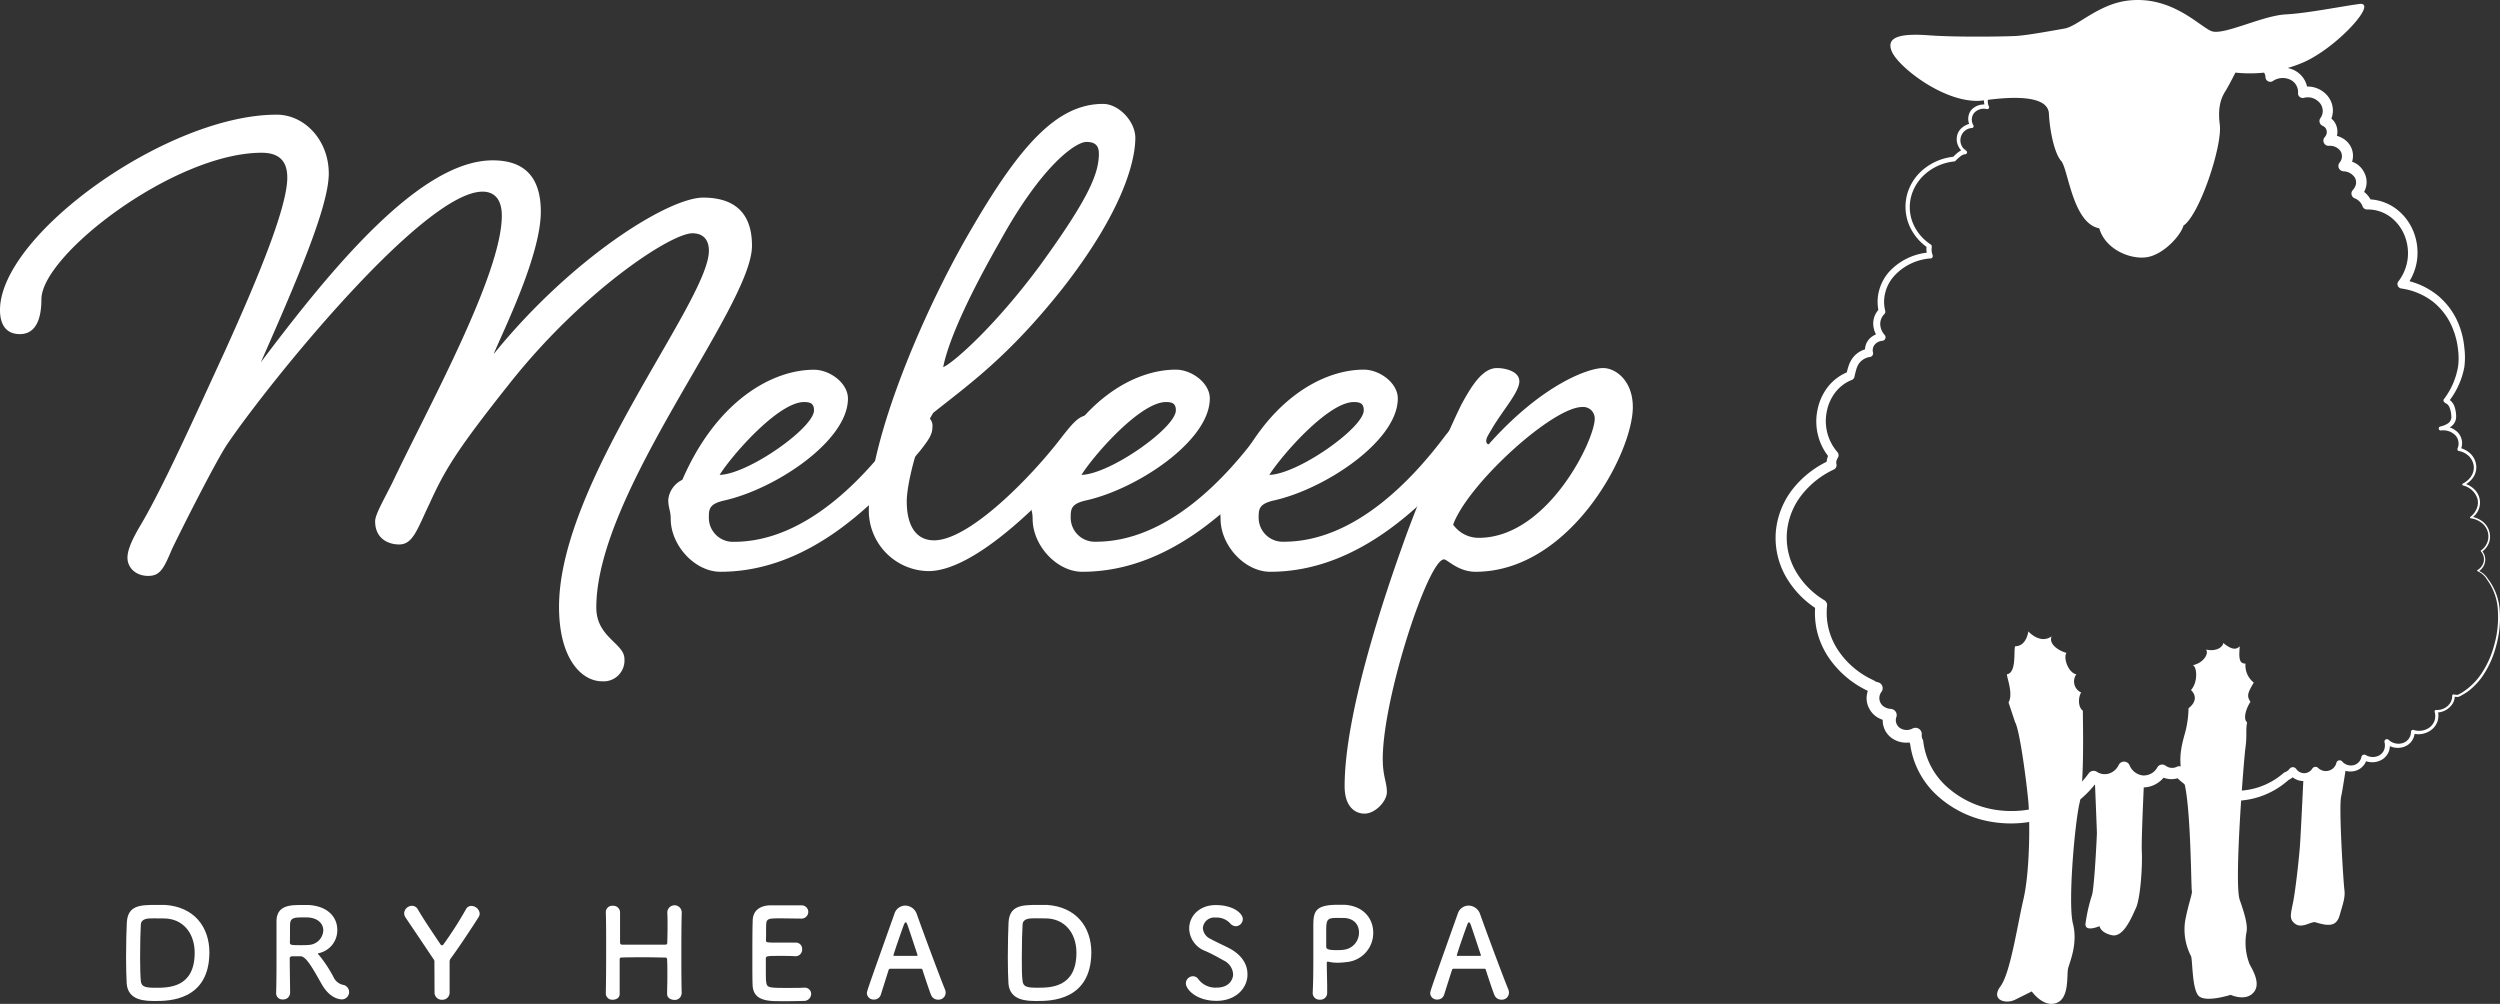 <svg xmlns="http://www.w3.org/2000/svg" viewBox="0 0 519.96 208.79">
  <rect x="0" y="0" width="519.96" height="208.79" fill="#333333" stroke="none"/>
  <defs>
    <style>
.cls-1 {
  fill: #fff;
}
    </style>
  </defs>
  <title>logo</title>
  <g id="レイヤー_2" data-name="レイヤー 2">
    <g id="レイヤー_1-2" data-name="レイヤー 1">
      <path class="cls-1"
        d="M441.64,159.74a4.51,4.51,0,0,1-3.85,2.62,4.21,4.21,0,0,1-2.11-.49c.23,5.75.44,11,.44,11.35,0,.69-.52,11.16-1,12.88a34.57,34.57,0,0,0-1.37,6c-.17,1.89,2.92.52,2.92.52s.17,1.37,2.58,1.89,4.12-3.78,5-5.67,1.38-8.41,1.21-11.85c-.08-1.58.17-8,.46-14.43h-.09A4.54,4.54,0,0,1,441.64,159.74Z" />
      <path class="cls-1"
        d="M484.11,161.08a3.15,3.15,0,0,1-2.58-.81,2.77,2.77,0,0,1-2.14,1.36c-.1,0-.2,0-.3,0-.3,6.4-.64,13-.73,14.18-.17,2.4-.86,8.76-1.37,11.5s-1,3.78.34,4.81,3.09-.34,4.12-.34c2.75.86,4.47,1,5.15-1.38s1.21-3.77,1-5.32-1.2-17.17-.68-19.4c.19-.84.58-3.24,1-6a3.17,3.17,0,0,1-1.35-.88A3,3,0,0,1,484.11,161.08Z" />
      <path class="cls-1"
        d="M517.29,120.6a4.23,4.23,0,0,0-2-1.8.14.14,0,0,1-.07-.17.13.13,0,0,1,.06-.07,2.69,2.69,0,0,0,1.3-1.77,2.45,2.45,0,0,0-.59-2.1.14.14,0,0,1,0-.2h0a3.72,3.72,0,0,0,1.37-1.8,3.47,3.47,0,0,0,0-2.25,3.62,3.62,0,0,0-1.36-1.8,4.71,4.71,0,0,0-2.13-.84.18.18,0,0,1-.14-.19.2.2,0,0,1,.06-.11,4.05,4.05,0,0,0,1.31-1.68,3.27,3.27,0,0,0,.17-2.09,4.13,4.13,0,0,0-3-2.76.22.22,0,0,1,0-.42h0A4.39,4.39,0,0,0,514,99a3.21,3.21,0,0,0,.48-2.21,3.49,3.49,0,0,0-1.07-2,4.15,4.15,0,0,0-2.05-1,.33.33,0,0,1-.25-.39.16.16,0,0,1,0-.08,2.53,2.53,0,0,0-.51-2.86,3.59,3.59,0,0,0-2.92-.93.41.41,0,0,1-.46-.37.42.42,0,0,1,.31-.45h0a4.69,4.69,0,0,0,1.66-.69,1.58,1.58,0,0,0,.65-1.36,5.42,5.42,0,0,0-.32-1.77,2.08,2.08,0,0,0-.39-.69,1.56,1.56,0,0,0-.28-.23,1.67,1.67,0,0,1-.55-.41.44.44,0,0,1,0-.55l0,0a15.39,15.39,0,0,0,2.95-6.84,14.14,14.14,0,0,0-.05-3.73,16,16,0,0,0-.88-3.63,13.57,13.57,0,0,0-4.23-6A13.93,13.93,0,0,0,499.41,60a.93.93,0,0,1-.77-1.05.9.9,0,0,1,.18-.41v0a9.76,9.76,0,0,0,1.93-4.66,9.86,9.86,0,0,0-.68-5A9,9,0,0,0,497,45a7.84,7.84,0,0,0-4.65-1.43,1,1,0,0,1-1-.72h0a2.84,2.84,0,0,0-1.63-1.61,1.07,1.07,0,0,1-.57-1.41,1.53,1.53,0,0,1,.19-.3l0,0a2.6,2.6,0,0,0,.66-1.24,2.1,2.1,0,0,0-.19-1.28,2.91,2.91,0,0,0-2.4-1.38h0a1.12,1.12,0,0,1-1.06-1.18,1.06,1.06,0,0,1,.24-.62,2.06,2.06,0,0,0,.2-2.4,2.67,2.67,0,0,0-2.4-1.1,1.09,1.09,0,0,1-1.16-1,1.12,1.12,0,0,1,.28-.81,1.52,1.52,0,0,0,.4-1.32,1.07,1.07,0,0,0-.11-.33,1.51,1.51,0,0,0-.09-.18.41.41,0,0,0-.07-.11,1.8,1.8,0,0,0-.61-.43,1.08,1.08,0,0,1-.51-1.44.86.86,0,0,1,.1-.16,2.51,2.51,0,0,0,.47-1.58,2.6,2.6,0,0,0-.62-1.57,3.35,3.35,0,0,0-1.48-1,3.14,3.14,0,0,0-1.77-.06h0a1,1,0,0,1-1.26-.75,1.73,1.73,0,0,1,0-.32,2.86,2.86,0,0,0-1.74-2.75,3.66,3.66,0,0,0-3.49.33h0a1,1,0,0,1-1.55-.8,1.77,1.77,0,0,0-.68-1.36,2,2,0,0,0-.74-.34,2.21,2.21,0,0,0-.85,0h0a.92.92,0,0,1-1.06-.79,3.06,3.06,0,0,0-2.5-2.48,3.69,3.69,0,0,0-3.5,1.33v0a.86.86,0,0,1-1.21.14.83.83,0,0,1-.31-.51,3,3,0,0,0-.84-1.55,3.23,3.23,0,0,0-1.59-.86,3.56,3.56,0,0,0-3.41,1.16h0a.77.77,0,0,1-1.09.08.8.8,0,0,1-.27-.53,3.15,3.15,0,0,0-.79-1.86,3.26,3.26,0,0,0-1.77-1,3.43,3.43,0,0,0-3.65,1.56h0a.66.66,0,0,1-.91.24l-.1-.07a2.29,2.29,0,0,0-1.23-.54,2.52,2.52,0,0,0-1.37.22,2.64,2.64,0,0,0-1.43,2.31h0a.6.6,0,0,1-.54.58l-.46.05h0a.6.6,0,0,1-.65-.53v-.07h0v.07a3.7,3.7,0,0,0-.87-2,3.55,3.55,0,0,0-1.88-1.1A3.27,3.27,0,0,0,433.62,10a.48.48,0,0,1-.63.27l0,0a2.94,2.94,0,0,0-2.13-.22,2.67,2.67,0,0,0-1.68,1.3.48.48,0,0,1-.6.22,3.31,3.31,0,0,0-1.24-.25,2.64,2.64,0,0,0-1.19.31,2.48,2.48,0,0,0-1.35,1.95.46.46,0,0,1-.49.41l-.1,0a2.63,2.63,0,0,0-2.2.19,2.31,2.31,0,0,0-1.15,1.82.42.42,0,0,1-.45.4.32.32,0,0,1-.16,0,2.56,2.56,0,0,0-2.29.06,2.12,2.12,0,0,0-.78.82,2.07,2.07,0,0,0-.24,1.12.41.41,0,0,1-.37.44h-.12a2.81,2.81,0,0,0-1.35.07,2.68,2.68,0,0,0-1.13.72,2.31,2.31,0,0,0-.3,2.52h0a.39.39,0,0,1-.44.54,2.7,2.7,0,0,0-2.69.86l0,0a2.26,2.26,0,0,0-.12,2.49.38.38,0,0,1-.12.53.3.3,0,0,1-.15.05h0a2.56,2.56,0,0,0-1.21,4.73.39.39,0,0,1,.09.57.41.41,0,0,1-.38.16,1.88,1.88,0,0,0-.95.47,10.36,10.36,0,0,0-1,.91.42.42,0,0,1-.25.12h0a10.86,10.86,0,0,0-5.5,2.17,9.56,9.56,0,0,0-3.37,4.79,8.84,8.84,0,0,0,.25,5.81,9.77,9.77,0,0,0,3.72,4.49.54.54,0,0,1,.23.53h0a3.33,3.33,0,0,0,.17,1.68.54.54,0,0,1-.32.7l-.14,0h0a11.35,11.35,0,0,0-7.33,3.43,8.23,8.23,0,0,0-2,3.48,7.6,7.6,0,0,0-.06,4,.7.7,0,0,1-.17.65h0a2.89,2.89,0,0,0-.87,2.16,3.54,3.54,0,0,0,.94,2.22.74.74,0,0,1-.07,1,.7.7,0,0,1-.42.19h0a2.34,2.34,0,0,0-1.59.79,1.82,1.82,0,0,0-.38,1.58.78.78,0,0,1-.57,1h-.08a3.41,3.41,0,0,0-2.24,1.34,4.26,4.26,0,0,0-.58,1.27c-.14.49-.27,1-.38,1.54a.85.85,0,0,1-.52.61h0a8.11,8.11,0,0,0-3.5,2.66,9.49,9.49,0,0,0-1.76,4.09A9.83,9.83,0,0,0,382.13,94a1,1,0,0,1,.1,1.23h0a1.66,1.66,0,0,0-.17.32,1.69,1.69,0,0,0-.11.34,1.35,1.35,0,0,0,0,.63,1,1,0,0,1-.56,1.14h0a18.3,18.3,0,0,0-6.69,5.31,14.6,14.6,0,0,0-3.05,7.77,14,14,0,0,0,1.86,8.1,17,17,0,0,0,5.93,6A1.17,1.17,0,0,1,380,126v0a14,14,0,0,0,.33,4.79,14.37,14.37,0,0,0,1.94,4.41,17.58,17.58,0,0,0,7.36,6.26,1.18,1.18,0,0,1,.19.11h0a1.79,1.79,0,0,0,.72.32,1.27,1.27,0,0,1,1,1.52,1.32,1.32,0,0,1-.2.45v0a2.13,2.13,0,0,0-.22,2.32,2.07,2.07,0,0,0,.85.88,3,3,0,0,0,1.3.38,1.3,1.3,0,0,1,1.21,1.39,1.37,1.37,0,0,1-.08.35v0a1.86,1.86,0,0,0,0,1.21,1.92,1.92,0,0,0,.29.57,1.8,1.8,0,0,0,.44.43,2.56,2.56,0,0,0,2.63.14,1.32,1.32,0,0,1,1.79.54,1.28,1.28,0,0,1,.14.76h0a1.71,1.71,0,0,0,.18.93,1.16,1.16,0,0,1,.14.47,15.09,15.09,0,0,0,4.91,9.41,19.62,19.62,0,0,0,9.82,4.74,21.6,21.6,0,0,0,11-1,18.17,18.17,0,0,0,8.67-6.53v0a1.25,1.25,0,0,1,1.7-.33,3,3,0,0,0,2.54.36,3.37,3.37,0,0,0,2-1.77h0a1.24,1.24,0,0,1,1.66-.58,1.19,1.19,0,0,1,.6.63,3.41,3.41,0,0,0,2.78,2.12,3.22,3.22,0,0,0,3-1.67v0a1.16,1.16,0,0,1,1.58-.45l.13.08a2.36,2.36,0,0,0,1.15.46,2.21,2.21,0,0,0,1.22-.23h0a1.13,1.13,0,0,1,1.33.28,14.31,14.31,0,0,0,10.14,4.7,15,15,0,0,0,10.7-3.67l0,0a.69.69,0,0,1,.24-.15,2.2,2.2,0,0,0,1-.72l0,0a.86.86,0,0,1,1.2-.18,1,1,0,0,1,.2.2,2,2,0,0,0,1.68.88,2,2,0,0,0,1.65-.94v0a.78.78,0,0,1,1.07-.27l.14.11a2.32,2.32,0,0,0,2.21.58,2.22,2.22,0,0,0,1.6-1.63v0a.7.7,0,0,1,.84-.51.73.73,0,0,1,.36.22,2.43,2.43,0,0,0,2.32.79,2.17,2.17,0,0,0,1.68-1.71h0a.61.61,0,0,1,.71-.49.5.5,0,0,1,.2.08,2.9,2.9,0,0,0,1.47.4,2.71,2.71,0,0,0,1.45-.4,2.28,2.28,0,0,0,.92-1.15,2.62,2.62,0,0,0,.06-1.52v0a.51.51,0,0,1,.37-.62.49.49,0,0,1,.48.12,3,3,0,0,0,2.93.68,2.42,2.42,0,0,0,1.72-2.31h0a.41.41,0,0,1,.4-.43.32.32,0,0,1,.14,0,3.69,3.69,0,0,0,3.39-.56,3.13,3.13,0,0,0,1-1.43,3.32,3.32,0,0,0,0-1.77h0a.32.32,0,0,1,.24-.39h.09a3.26,3.26,0,0,0,2.3-.77,2.92,2.92,0,0,0,.77-1,3,3,0,0,0,.25-1.21h0a.27.27,0,0,1,.27-.26h0a4.44,4.44,0,0,0,.82.1,1.68,1.68,0,0,0,.34-.15c.13-.07.26-.12.38-.2a11.16,11.16,0,0,0,1.45-1,13.6,13.6,0,0,0,2.44-2.53,19.41,19.41,0,0,0,3-6.37,21.14,21.14,0,0,0,.81-7A11.78,11.78,0,0,0,517.29,120.6Zm.21-.14a12,12,0,0,1,2.41,6.72,21.38,21.38,0,0,1-.75,7.16,20,20,0,0,1-3,6.54,14.53,14.53,0,0,1-2.5,2.64,10.38,10.38,0,0,1-1.51,1,4,4,0,0,1-.4.22,2,2,0,0,1-.48.21,3.54,3.54,0,0,1-1-.09l.29-.27a3.46,3.46,0,0,1-.28,1.44,3.55,3.55,0,0,1-.9,1.16,3.88,3.88,0,0,1-2.7,1l.32-.41a3.89,3.89,0,0,1,0,2.14,3.82,3.82,0,0,1-1.21,1.8,4.48,4.48,0,0,1-4.11.8l.54-.42a3.31,3.31,0,0,1-2.26,3.24,4,4,0,0,1-3.92-.81l.85-.53a3.67,3.67,0,0,1,0,2.15,3.42,3.42,0,0,1-1.32,1.74,4,4,0,0,1-4.16.12l.91-.43a3.43,3.43,0,0,1-2.6,2.78,3.78,3.78,0,0,1-3.65-1.12l1.21-.32a3.68,3.68,0,0,1-2.57,2.76,3.89,3.89,0,0,1-3.7-.86l1.23-.18a3.58,3.58,0,0,1-3,1.8,3.71,3.71,0,0,1-3.14-1.52h1.42a3.89,3.89,0,0,1-1.7,1.37l.27-.17a17,17,0,0,1-23.77-.83l1.35.27a4.56,4.56,0,0,1-2.43.48,4.76,4.76,0,0,1-2.32-.86l1.71-.38a5.67,5.67,0,0,1-2.17,2.23,5.43,5.43,0,0,1-3.08.73,5.59,5.59,0,0,1-3-1.1,6,6,0,0,1-1.93-2.44l2.27,0a5.87,5.87,0,0,1-3.47,3.07,5.46,5.46,0,0,1-4.64-.62l1.71-.35a20.78,20.78,0,0,1-9.86,7.5,24.14,24.14,0,0,1-12.29,1.1,22.1,22.1,0,0,1-11.15-5.35,17.69,17.69,0,0,1-5.77-11.07l.14.47a4.27,4.27,0,0,1-.47-2.42l1.94,1.32a5.19,5.19,0,0,1-5.39-.35,4.54,4.54,0,0,1-1.7-2.36,4.46,4.46,0,0,1,.11-2.93l1.12,1.77a5.82,5.82,0,0,1-2.41-.73,4.68,4.68,0,0,1-1.82-1.9,4.45,4.45,0,0,1-.52-2.62,5,5,0,0,1,.94-2.43l.74,2a4.47,4.47,0,0,1-1.63-.74l.2.12a20.25,20.25,0,0,1-8.35-7.22,17,17,0,0,1-2.23-5.17,16.66,16.66,0,0,1-.34-5.63l.56,1.15a19.46,19.46,0,0,1-6.7-6.88,16.33,16.33,0,0,1-2.09-9.43,16.78,16.78,0,0,1,3.6-8.92,20.52,20.52,0,0,1,7.53-5.83L380,97a3.39,3.39,0,0,1,0-1.52,3.49,3.49,0,0,1,.23-.69,3.8,3.8,0,0,1,.35-.63l.09,1.24A11.76,11.76,0,0,1,378,85.3a11.29,11.29,0,0,1,2.19-4.86,9.9,9.9,0,0,1,4.35-3.16l-.55.62c.13-.55.27-1.1.45-1.67a6,6,0,0,1,.85-1.73,5,5,0,0,1,3.33-2l-.65,1a3.35,3.35,0,0,1,.75-2.93,3.88,3.88,0,0,1,2.63-1.29l-.49,1.25a5,5,0,0,1-1.26-3.18,4.35,4.35,0,0,1,1.33-3.17l-.18.65a9.05,9.05,0,0,1,.14-4.65,9.52,9.52,0,0,1,2.35-4,12.61,12.61,0,0,1,8.16-3.68l-.48.74a4.36,4.36,0,0,1-.19-2.24l.23.54a10.81,10.81,0,0,1-4-5,10,10,0,0,1-.22-6.42,10.37,10.37,0,0,1,3.71-5.22,11.72,11.72,0,0,1,5.95-2.31l-.26.13a9.08,9.08,0,0,1,1.07-1,4.26,4.26,0,0,1,.65-.42,1.71,1.71,0,0,1,.9-.22l-.29.74a3.93,3.93,0,0,1-1.25-1.6,3.3,3.3,0,0,1-.16-2.06,3.11,3.11,0,0,1,1.14-1.71,3.83,3.83,0,0,1,1.87-.78l-.28.59a3,3,0,0,1,.16-3.33h0v0a3.54,3.54,0,0,1,3.44-1.11l-.43.54a3.22,3.22,0,0,1-.31-1.73,2.93,2.93,0,0,1,.71-1.64,3.28,3.28,0,0,1,1.48-1,3.58,3.58,0,0,1,1.75-.11l-.48.43a2.9,2.9,0,0,1,1.42-2.73,3.4,3.4,0,0,1,3.06-.11l-.61.37a3.2,3.2,0,0,1,1.55-2.52,3.52,3.52,0,0,1,2.93-.3l-.58.39a3.38,3.38,0,0,1,1.81-2.68,3.51,3.51,0,0,1,1.62-.44,4.22,4.22,0,0,1,1.61.3l-.6.23a3.6,3.6,0,0,1,2.24-1.79,4,4,0,0,1,2.85.26l-.68.26a4.16,4.16,0,0,1,1.94-2.11,4.43,4.43,0,0,1,2.84-.42A4.64,4.64,0,0,1,440,8.45a4.78,4.78,0,0,1,1.21,2.62v.06h0l-.66-.59.46-.06-.53.59a3.89,3.89,0,0,1,2.06-3.43,3.83,3.83,0,0,1,2.06-.38,3.62,3.62,0,0,1,2,.81l-1,.18A4.84,4.84,0,0,1,450.68,6a4.7,4.7,0,0,1,3.82,4.18l-1.37-.44A5.21,5.21,0,0,1,458,7.92a5.06,5.06,0,0,1,2.45,1.26,4.74,4.74,0,0,1,1.37,2.42l-1.54-.35a5.46,5.46,0,0,1,5.19-2.08,5,5,0,0,1,2.65,1.31,5,5,0,0,1,1.42,2.64l-1.1-.78a4.06,4.06,0,0,1,1.59,0,4,4,0,0,1,1.48.65,3.81,3.81,0,0,1,1.53,2.86l-1.58-.79a5.64,5.64,0,0,1,5.48-.56,5.09,5.09,0,0,1,2.22,1.89,4.81,4.81,0,0,1,.77,2.85l-1.32-1.06a5.21,5.21,0,0,1,3,.08,5.4,5.4,0,0,1,2.46,1.65,4.81,4.81,0,0,1,1.13,2.83,4.69,4.69,0,0,1-.86,2.95L484,24.11a4,4,0,0,1,1.34,1,2.37,2.37,0,0,1,.28.39,2.58,2.58,0,0,1,.19.37,3.94,3.94,0,0,1,.27.82,3.71,3.71,0,0,1-.91,3.2l-.88-1.82a5.18,5.18,0,0,1,2.44.43,4.51,4.51,0,0,1,2,1.67,4.1,4.1,0,0,1,.64,2.56,4.55,4.55,0,0,1-.93,2.4l-.83-1.81A5.43,5.43,0,0,1,490,34,4.62,4.62,0,0,1,491.78,36a4.21,4.21,0,0,1,.36,2.68,4.74,4.74,0,0,1-1.22,2.31l-.36-1.73a5,5,0,0,1,2.78,2.91l-1-.72a10,10,0,0,1,5.86,1.87,11.06,11.06,0,0,1,3.75,4.81,11.84,11.84,0,0,1,.75,6,11.33,11.33,0,0,1-2.4,5.54l-.58-1.48a15.63,15.63,0,0,1,7.43,3.38,15.08,15.08,0,0,1,4.54,6.73,17,17,0,0,1,.85,4,15.79,15.79,0,0,1,0,4.06,16.6,16.6,0,0,1-3.34,7.27v-.61c-.1-.09.11.06.26.15a2.37,2.37,0,0,1,.48.42,3,3,0,0,1,.57,1,6.59,6.59,0,0,1,.33,2.13,2.52,2.52,0,0,1-1.07,2,5.43,5.43,0,0,1-2,.79l-.13-.82a4.39,4.39,0,0,1,3.54,1.24,3.33,3.33,0,0,1,.86,1.75,3.18,3.18,0,0,1-.3,1.92l-.23-.47a4.82,4.82,0,0,1,2.32,1.24A4,4,0,0,1,515,96.69a3.73,3.73,0,0,1-.58,2.55,4.78,4.78,0,0,1-2,1.7l0-.42a5.13,5.13,0,0,1,2.05,1.11,3.82,3.82,0,0,1-.44,6.12l-.07-.29a5,5,0,0,1,2.26.92,4,4,0,0,1,1.47,2,3.87,3.87,0,0,1,0,2.45,4,4,0,0,1-1.49,1.93l0-.2a2.71,2.71,0,0,1,.64,2.33,2.92,2.92,0,0,1-1.43,2l0-.23a4.37,4.37,0,0,1,2.14,1.9Z" />
      <path class="cls-1"
        d="M442.51.13c-6.13.77-10.39,5.34-13.12,5.81s-7.84,1.43-10.24,1.55-12.37.27-17.89-.14-9.28.11-7.74,3.47,11.56,11.12,19.08,10.06,13.37-.67,13.54,2.76,1.1,8.2,2.56,9.85,2.36,12.95,7.92,14c1.25,4.41,6.51,6.55,9.93,6s7-4.48,7.58-6.57c3.33-2.23,8.12-16.56,7.55-21s.72-6.22,1.36-7.28,1.89-3.54,1.89-3.54a28.21,28.21,0,0,0,14-2.07C486,10,494.79.28,490.69.83S480.13,2.73,475.32,3,462.48,7.39,460,6.49,451.74-1,442.51.13Z" />
      <path class="cls-1"
        d="M421.86,131.32s-.34,3.09-2.75,3.09c-.34,1,.35,5.5-1.71,5.84,0,.69,1.37,4.12.34,5.84.69,2.06,1.37,4.12,1.37,4.12,1,1.72,2.41,12.71,2.75,16.49s.35,14.42-1,20.26-2.75,15.46-4.81,18.21,1,3.78,3.09,2.74l3.44-1.71s2.4,3.43,5.15,2.4,2.06-5.84,2.41-7.21,2.06-5.15,1-9.28.34-20.6,1.37-25.07.69-17.17.69-19.23c-1-.69-1-2.75-.35-3.78a2.52,2.52,0,0,1-1-3.78c-1.71-.34-2.75-3.44-2.06-4.46-1.37-.35-3.78-1.72-3.09-3.44C424.27,134.07,421.86,131.32,421.86,131.32Z" />
      <path class="cls-1"
        d="M455.18,147.29s2.57-1.72.51-3.78c1.55-1.71,1.21-5,.35-5.15,2.4-.51,3.43-2.57,2.75-3.26,2.4.51,3.6-.69,3.6-1.38,1.89,1.55,2.75,1.38,3.44.69-.18,2.4-.18,3.61,1.2,3.61a4.51,4.51,0,0,0,1.72,3.94c-1.21,2.07-1.55,2.76-.69,4-1,1.54-1.55,3.6-.69,4.29-.34,1.54,0,2.75-.34,5.15s-2.41,28.34-1.2,31.77,1.71,5.5,1.37,6.87a12.34,12.34,0,0,0,.69,6.53c.86,1.54,2.4,4.29.68,6s-4.63.34-4.63.34-5.33,1.72-6.7.17-1.2-7.55-1.55-8.24a12,12,0,0,1-1.2-7.39c.69-3.6,1.55-5.66,1.38-6.18s-.18-18.2-1.72-23,0-8.41.51-10.65A21.26,21.26,0,0,0,455.18,147.29Z" />
      <path class="cls-1"
        d="M57.53,23.85c5.85,0,10.85,5.34,10.85,12.23,0,6.72-6.38,21.7-14.13,39.27,14.64-19.46,33.07-42,48.23-42,5.51,0,10,2.41,10,10.68,0,9.13-7.92,25-9.82,29.63,16.19-20,36.34-32.56,43.58-32.56,5.68,0,10.16,2.42,10.16,10,0,12.75-32.38,51.16-32.38,75.27,0,6.2,5.85,7.41,5.85,10.68a4.33,4.33,0,0,1-4.65,4.65c-4.13,0-8.95-4.48-8.95-15.5,0-26,31.17-63.56,31.17-74.06,0-2.07-1-3.62-3.44-3.62-4.48,0-22.91,12.06-38.24,31.52C95.42,93.09,92.66,97.4,89.39,104.63c-2.58,5.34-3.45,8.61-6.37,8.61-2.24,0-5-1.2-5-4.82,0-1.38,1.72-4.31,3.62-8.1,6.89-14.64,22.73-43.06,22.73-55.46,0-3.61-1.72-5-4-5-12.23,0-43.92,39.1-53,52.36C45,95.67,37.55,110.48,35.82,114.1c-1.72,4-2.41,5.68-5,5.68s-4.31-1.72-4.31-3.78c0-1.55.87-3.62,2.59-6.55,4.65-7.75,11.54-23.08,17.56-36.17,7.58-16.7,13.09-30.48,13.09-36.34,0-3.79-2.06-5.17-5.33-5.17C36.34,31.77,8.61,53,8.61,62.26c0,4.48-1.38,7.23-4.48,7.23-2.92,0-4.13-2.06-4.13-5C0,48.83,34.79,23.85,57.53,23.85Z" />
      <path class="cls-1"
        d="M186.18,90.68c2.07-2.59,3.62-4.31,5.34-4.31a2.17,2.17,0,0,1,2.41,2.41c0,1.55-.69,2.59-2.58,5-8.27,9.82-22.39,25.14-41.51,25.14-5.34,0-10.34-5.51-10.34-11,0-1.72-.51-2.24-.51-4a5.18,5.18,0,0,1,2.93-4.13C149,83.44,160.52,76.9,169.3,76.9c3.27,0,7.06,2.75,7.06,6,0,8.78-15,18.77-25.66,21.18-3.1.69-3.27,1.72-3.27,3.45a5,5,0,0,0,5.16,5.16C167.75,112.72,180,98.94,186.18,90.68Zm-36.51,8.09c6-.17,19.63-9.81,19.63-13.43,0-1.38-.69-1.72-2.07-1.72C161.89,83.62,152.25,94.64,149.67,98.77Z" />
      <path class="cls-1"
        d="M221,90.68c2.07-2.59,3.44-4.31,5.34-4.31a2.26,2.26,0,0,1,2.41,2.41c0,1.55-.69,2.59-2.76,5-8.09,9.82-23.08,25-32.89,25a12.58,12.58,0,0,1-12.4-12.57c0-14.64,11.19-41.17,21-58C212,30.4,219.76,21.61,229.41,21.61c3.27,0,6.72,3.62,6.72,7.06,0,5-2.76,15.5-15.16,31.35-11.2,14.12-19.29,19.81-26.87,25.84-3.1,5-5.51,14.64-5.51,18.42,0,5,1.89,8.1,5.68,8.1C201.68,112.38,214.77,98.94,221,90.68ZM207.88,50.37c-9.13,16-11.2,23.26-11.71,26,2.24-1,10.85-8.61,20.15-21.18,10.16-14,12.23-19.12,12.23-23.25,0-1.73-.86-2.42-2.59-2.42C223.72,29.53,216.66,34.36,207.88,50.37Z" />
      <path class="cls-1"
        d="M261.44,90.68c2.07-2.59,3.62-4.31,5.34-4.31a2.17,2.17,0,0,1,2.41,2.41c0,1.55-.69,2.59-2.58,5-8.27,9.82-22.39,25.14-41.51,25.14-5.34,0-10.33-5.51-10.33-11,0-1.72-.52-2.24-.52-4a5.18,5.18,0,0,1,2.93-4.13c7.06-16.37,18.6-22.91,27.38-22.91,3.27,0,7.06,2.75,7.06,6,0,8.78-15,18.77-25.66,21.18-3.1.69-3.27,1.72-3.27,3.45a5,5,0,0,0,5.17,5.16C243,112.72,255.24,98.94,261.44,90.68Zm-36.51,8.09c6-.17,19.63-9.81,19.63-13.43,0-1.38-.69-1.72-2.06-1.72C237.16,83.62,227.51,94.64,224.93,98.77Z" />
      <path class="cls-1"
        d="M300.54,90.68c2.06-2.59,3.61-4.31,5.34-4.31a2.17,2.17,0,0,1,2.41,2.41c0,1.55-.69,2.59-2.59,5-8.26,9.82-22.39,25.14-41.51,25.14-5.34,0-10.33-5.51-10.33-11,0-1.72-.52-2.24-.52-4a5.18,5.18,0,0,1,2.93-4.13c7.06-16.37,18.6-22.91,27.39-22.91,3.27,0,7.06,2.75,7.06,6,0,8.78-15,18.77-25.66,21.18-3.1.69-3.28,1.72-3.28,3.45a5,5,0,0,0,5.17,5.16C282.11,112.72,294.34,98.94,300.54,90.68ZM264,98.77c6-.17,19.64-9.81,19.64-13.43,0-1.38-.69-1.72-2.07-1.72C276.25,83.62,266.61,94.64,264,98.77Z" />
      <path class="cls-1"
        d="M316,79.31c0,2.24-3.44,6-5.68,9.82-.69,1.2-1.21,1.89-1.21,2.58,0,.35.18.69.52.69,11.2-12.57,20.84-15.85,23.77-15.85,2.76,0,6.2,2.76,6.2,8.1,0,9.64-13.09,34.27-32.72,34.27-3.62,0-5.86-2.58-6.55-2.58-3.27,0-12.74,28.76-12.74,41.51,0,3.62.86,4.82.86,6.89,0,1.89-2.41,4.48-4.65,4.48-2.07,0-4.14-1.55-4.14-5.69,0-14.81,7.93-38.58,12.06-50.12,3.62-10.33,10.16-25.14,12.23-29.28,2.24-4.13,4.48-7.58,7.4-7.58C313.11,76.55,316,77.24,316,79.31Zm-8.44,32.55c14.3,0,24.12-20.32,24.12-24.8a2.4,2.4,0,0,0-2.59-2.41c-6.2,0-23.76,16-26.86,24.46A6.5,6.5,0,0,0,307.59,111.86Z" />
      <path class="cls-1"
        d="M32.35,208.19c-2.06,0-5.72,0-6-3.63-.07-1.26-.13-3.35-.13-5.51,0-2.83.08-5.82.16-7.21.2-3.53,2.75-3.63,6-3.63.79,0,1.57,0,1.95,0,6,.39,9.22,4.53,9.22,9.89C43.52,208.16,35,208.19,32.35,208.19ZM32,191c-1.24,0-2.63,0-2.71,1.31-.08,1.08-.15,4-.15,6.83,0,2,.05,3.93.15,4.91.13,1.19.93,1.39,3.07,1.39,2.7,0,8.13,0,8.13-7.28,0-4.15-2.5-7.14-6.43-7.14Z" />
      <path class="cls-1"
        d="M62.53,198.89l-1.42,0c-.49,0-.85,0-.85.49,0,1.93.08,6.15.08,7.08a1.42,1.42,0,0,1-1.52,1.41,1.29,1.29,0,0,1-1.39-1.28v-.06c.08-2.39.08-5.45.08-8.29,0-5.56,0-5.66,0-6.72.07-3.29,3-3.29,5.17-3.29.59,0,1.18,0,1.57,0,4.17.28,5.9,2.73,5.9,5.15a4.85,4.85,0,0,1-3.76,4.84c-.18.05-.26.08-.26.15s.18.24.36.44a27.72,27.72,0,0,1,2.88,4.41,2.82,2.82,0,0,0,2.12,1.64,1.53,1.53,0,0,1-.31,3c-.42,0-2.53-.08-4.28-3.19C65.29,201.88,63.77,198.92,62.53,198.89Zm4.71-5.4c0-1.29-1-2.55-3.22-2.68-.33,0-.8,0-1.28,0-1.39,0-2.32.08-2.4,1.29-.05.62,0,2.45-.05,3.94,0,.52.33.54,2.14.54.64,0,1.31,0,1.77-.05A3.17,3.17,0,0,0,67.24,193.49Z" />
      <path class="cls-1"
        d="M90.35,200.23a1,1,0,0,0-.26-.85c-1.88-2.83-4.48-6.67-5.72-8.52a1.71,1.71,0,0,1-.31-.9,1.66,1.66,0,0,1,1.63-1.57,1.4,1.4,0,0,1,1.23.77c1.08,1.88,2.89,4.56,4.69,7.24a.36.36,0,0,0,.31.2.34.34,0,0,0,.31-.18,75,75,0,0,0,4.66-7.28,1.24,1.24,0,0,1,1.15-.72A1.77,1.77,0,0,1,99.77,190a1.45,1.45,0,0,1-.23.75c-1.16,1.85-4,6.15-5.72,8.49a1.34,1.34,0,0,0-.31,1c0,1.54,0,4.14,0,6.23A1.47,1.47,0,0,1,92,207.93a1.49,1.49,0,0,1-1.62-1.52Z" />
      <path class="cls-1"
        d="M141.74,206.7a1.36,1.36,0,0,1-1.49,1.26c-.75,0-1.5-.42-1.5-1.24v-.05c0-1.16.05-2.32.05-3.37,0-1.62,0-3-.05-3.66,0-.41-.1-.46-.49-.49-.9,0-2.42-.05-4-.05-1.91,0-3.89,0-4.89.05-.21,0-.49,0-.49.41,0,.67,0,2,0,3.74,0,1,0,2.18,0,3.37v.05c0,.82-.72,1.21-1.47,1.21A1.33,1.33,0,0,1,126,206.7v0c.05-2.73.07-6.13.07-9.35,0-2.88,0-5.61-.07-7.57a1.33,1.33,0,0,1,1.46-1.39,1.39,1.39,0,0,1,1.5,1.34v.05c0,1,0,2.06,0,3,0,1.4,0,2.55,0,3.2,0,.38.2.49.41.49.64,0,2.42,0,4.27,0s3.81,0,4.74,0c.31,0,.41-.18.41-.47,0-.61.05-1.77.05-3.19,0-.93,0-2-.05-3a1.5,1.5,0,0,1,3-.05v.05c-.05,1.88-.08,4.64-.08,7.44,0,3.61,0,7.32.08,9.48Z" />
      <path class="cls-1"
        d="M162.55,191c-2.57,0-3.11,0-3.19,1.16-.05.62,0,1.88-.05,3.37,0,.52,0,.52,3.19.52,1.19,0,2.42,0,2.88,0a1.3,1.3,0,0,1,1.45,1.36,1.37,1.37,0,0,1-1.37,1.47h-.13c-.64-.05-1.62-.07-2.6-.07-3.19,0-3.45,0-3.45.56,0,3.84,0,4.43.08,4.87.13,1.18.54,1.23,4.17,1.23,1.52,0,3.17,0,3.66-.05h.13a1.31,1.31,0,0,1,1.39,1.32,1.51,1.51,0,0,1-1.63,1.44c-.33,0-1.82.05-3.32.05s-3,0-3.29-.05c-2.37-.18-3.84-1-3.94-3.3-.05-1.08-.05-3-.05-5.07,0-3.14,0-6.64.07-8.27,0-2.06,1.39-3.14,3.48-3.24.46,0,1.93,0,3.37,0s2.89,0,3.27,0a1.37,1.37,0,0,1,1.44,1.37,1.41,1.41,0,0,1-1.52,1.38Z" />
      <path class="cls-1"
        d="M195.11,207.91a1.52,1.52,0,0,1-1.47-1c-.31-.74-1-2.8-1.78-5.2-.05-.15-.12-.23-.28-.23-.41,0-1.47,0-2.63,0-1.54,0-3.27,0-3.81,0a.34.34,0,0,0-.31.23c-.64,2-1.23,3.89-1.62,5.13a1.45,1.45,0,0,1-1.44,1.05,1.39,1.39,0,0,1-1.47-1.29c0-.46.08-.67,5.72-16.53a2.38,2.38,0,0,1,2.26-1.72,2.57,2.57,0,0,1,2.4,1.78c1.65,4.63,5,13.59,5.84,15.6a1.9,1.9,0,0,1,.16.74A1.46,1.46,0,0,1,195.11,207.91Zm-4.3-9.35c-.8-2.42-1.57-4.76-2-6-.16-.47-.29-.73-.44-.73s-.29.24-.47.75c-.38,1-2.06,5.84-2.06,6.08s.06.15.21.15c.52,0,1.47,0,2.37,0s1.83,0,2.19,0c.15,0,.2,0,.2-.1A.34.34,0,0,0,190.81,198.56Z" />
      <path class="cls-1"
        d="M215.74,208.19c-2.06,0-5.71,0-6-3.63-.08-1.26-.13-3.35-.13-5.51,0-2.83.08-5.82.15-7.21.21-3.53,2.76-3.63,6-3.63.8,0,1.57,0,2,0,6,.39,9.22,4.53,9.22,9.89C226.92,208.16,218.42,208.19,215.74,208.19Zm-.36-17.2c-1.23,0-2.62,0-2.7,1.31-.08,1.08-.16,4-.16,6.83,0,2,0,3.93.16,4.91.13,1.19.92,1.39,3.06,1.39,2.71,0,8.14,0,8.14-7.28,0-4.15-2.5-7.14-6.44-7.14Z" />
      <path class="cls-1"
        d="M253,208.16c-4.2,0-6.36-2.39-6.36-3.65a1.5,1.5,0,0,1,1.49-1.47,1.39,1.39,0,0,1,1.13.64,4.42,4.42,0,0,0,3.76,1.73c2.84,0,3.45-1.93,3.45-2.76a3.39,3.39,0,0,0-1.95-2.88c-1.14-.64-2.53-1.42-3.89-2a5.13,5.13,0,0,1-3.3-4.64c0-2.5,2-4.89,5.56-4.89s5.59,1.7,5.59,2.91a1.5,1.5,0,0,1-1.44,1.49,1.63,1.63,0,0,1-1.21-.62,3.77,3.77,0,0,0-3-1.18,2.37,2.37,0,0,0-2.65,2.19,2.64,2.64,0,0,0,1.62,2.26c1,.57,2.83,1.39,4,2,2.57,1.41,3.65,3.37,3.65,5.28C259.54,205.33,257.2,208.16,253,208.16Z" />
      <path class="cls-1"
        d="M274.49,207.91a1.38,1.38,0,0,1-1.47-1.32v-.08c.1-2,.13-4.27.13-6.46,0-2.65,0-5.17,0-7,0-3.17,0-4.87,5.07-4.87.54,0,1.05,0,1.44,0,4.07.26,5.95,3,5.95,5.79a6.08,6.08,0,0,1-5.59,6.13,14.13,14.13,0,0,1-1.85.13,7.91,7.91,0,0,1-1.88-.21.65.65,0,0,0-.18,0c-.13,0-.16.07-.16.28,0,1.6.08,3.43.08,5.12v1A1.4,1.4,0,0,1,274.49,207.91Zm3.63-17c-2.06,0-2.29.29-2.29,2.68,0,.9,0,2,0,2.86v.44c0,.54.52.72,2.11.72.49,0,1,0,1.57-.08a3.58,3.58,0,0,0,3.14-3.61c0-1.54-1-3-3.32-3C279.35,190.94,278.73,190.91,278.12,190.91Z" />
      <path class="cls-1"
        d="M312.27,207.91a1.52,1.52,0,0,1-1.47-1c-.31-.74-1-2.8-1.78-5.2,0-.15-.12-.23-.28-.23-.41,0-1.47,0-2.63,0-1.54,0-3.26,0-3.8,0a.33.33,0,0,0-.31.23c-.65,2-1.24,3.89-1.63,5.13a1.45,1.45,0,0,1-1.44,1.05,1.39,1.39,0,0,1-1.47-1.29c0-.46.08-.67,5.72-16.53a2.38,2.38,0,0,1,2.27-1.72,2.57,2.57,0,0,1,2.39,1.78c1.65,4.63,5,13.59,5.85,15.6a2.08,2.08,0,0,1,.15.74A1.46,1.46,0,0,1,312.27,207.91Zm-4.3-9.35c-.8-2.42-1.57-4.76-2-6-.16-.47-.29-.73-.44-.73s-.28.24-.46.75c-.39,1-2.06,5.84-2.06,6.08s.05.15.2.15c.52,0,1.47,0,2.37,0s1.83,0,2.19,0c.15,0,.21,0,.21-.1A.24.24,0,0,0,308,198.56Z" />
    </g>
  </g>
</svg>
